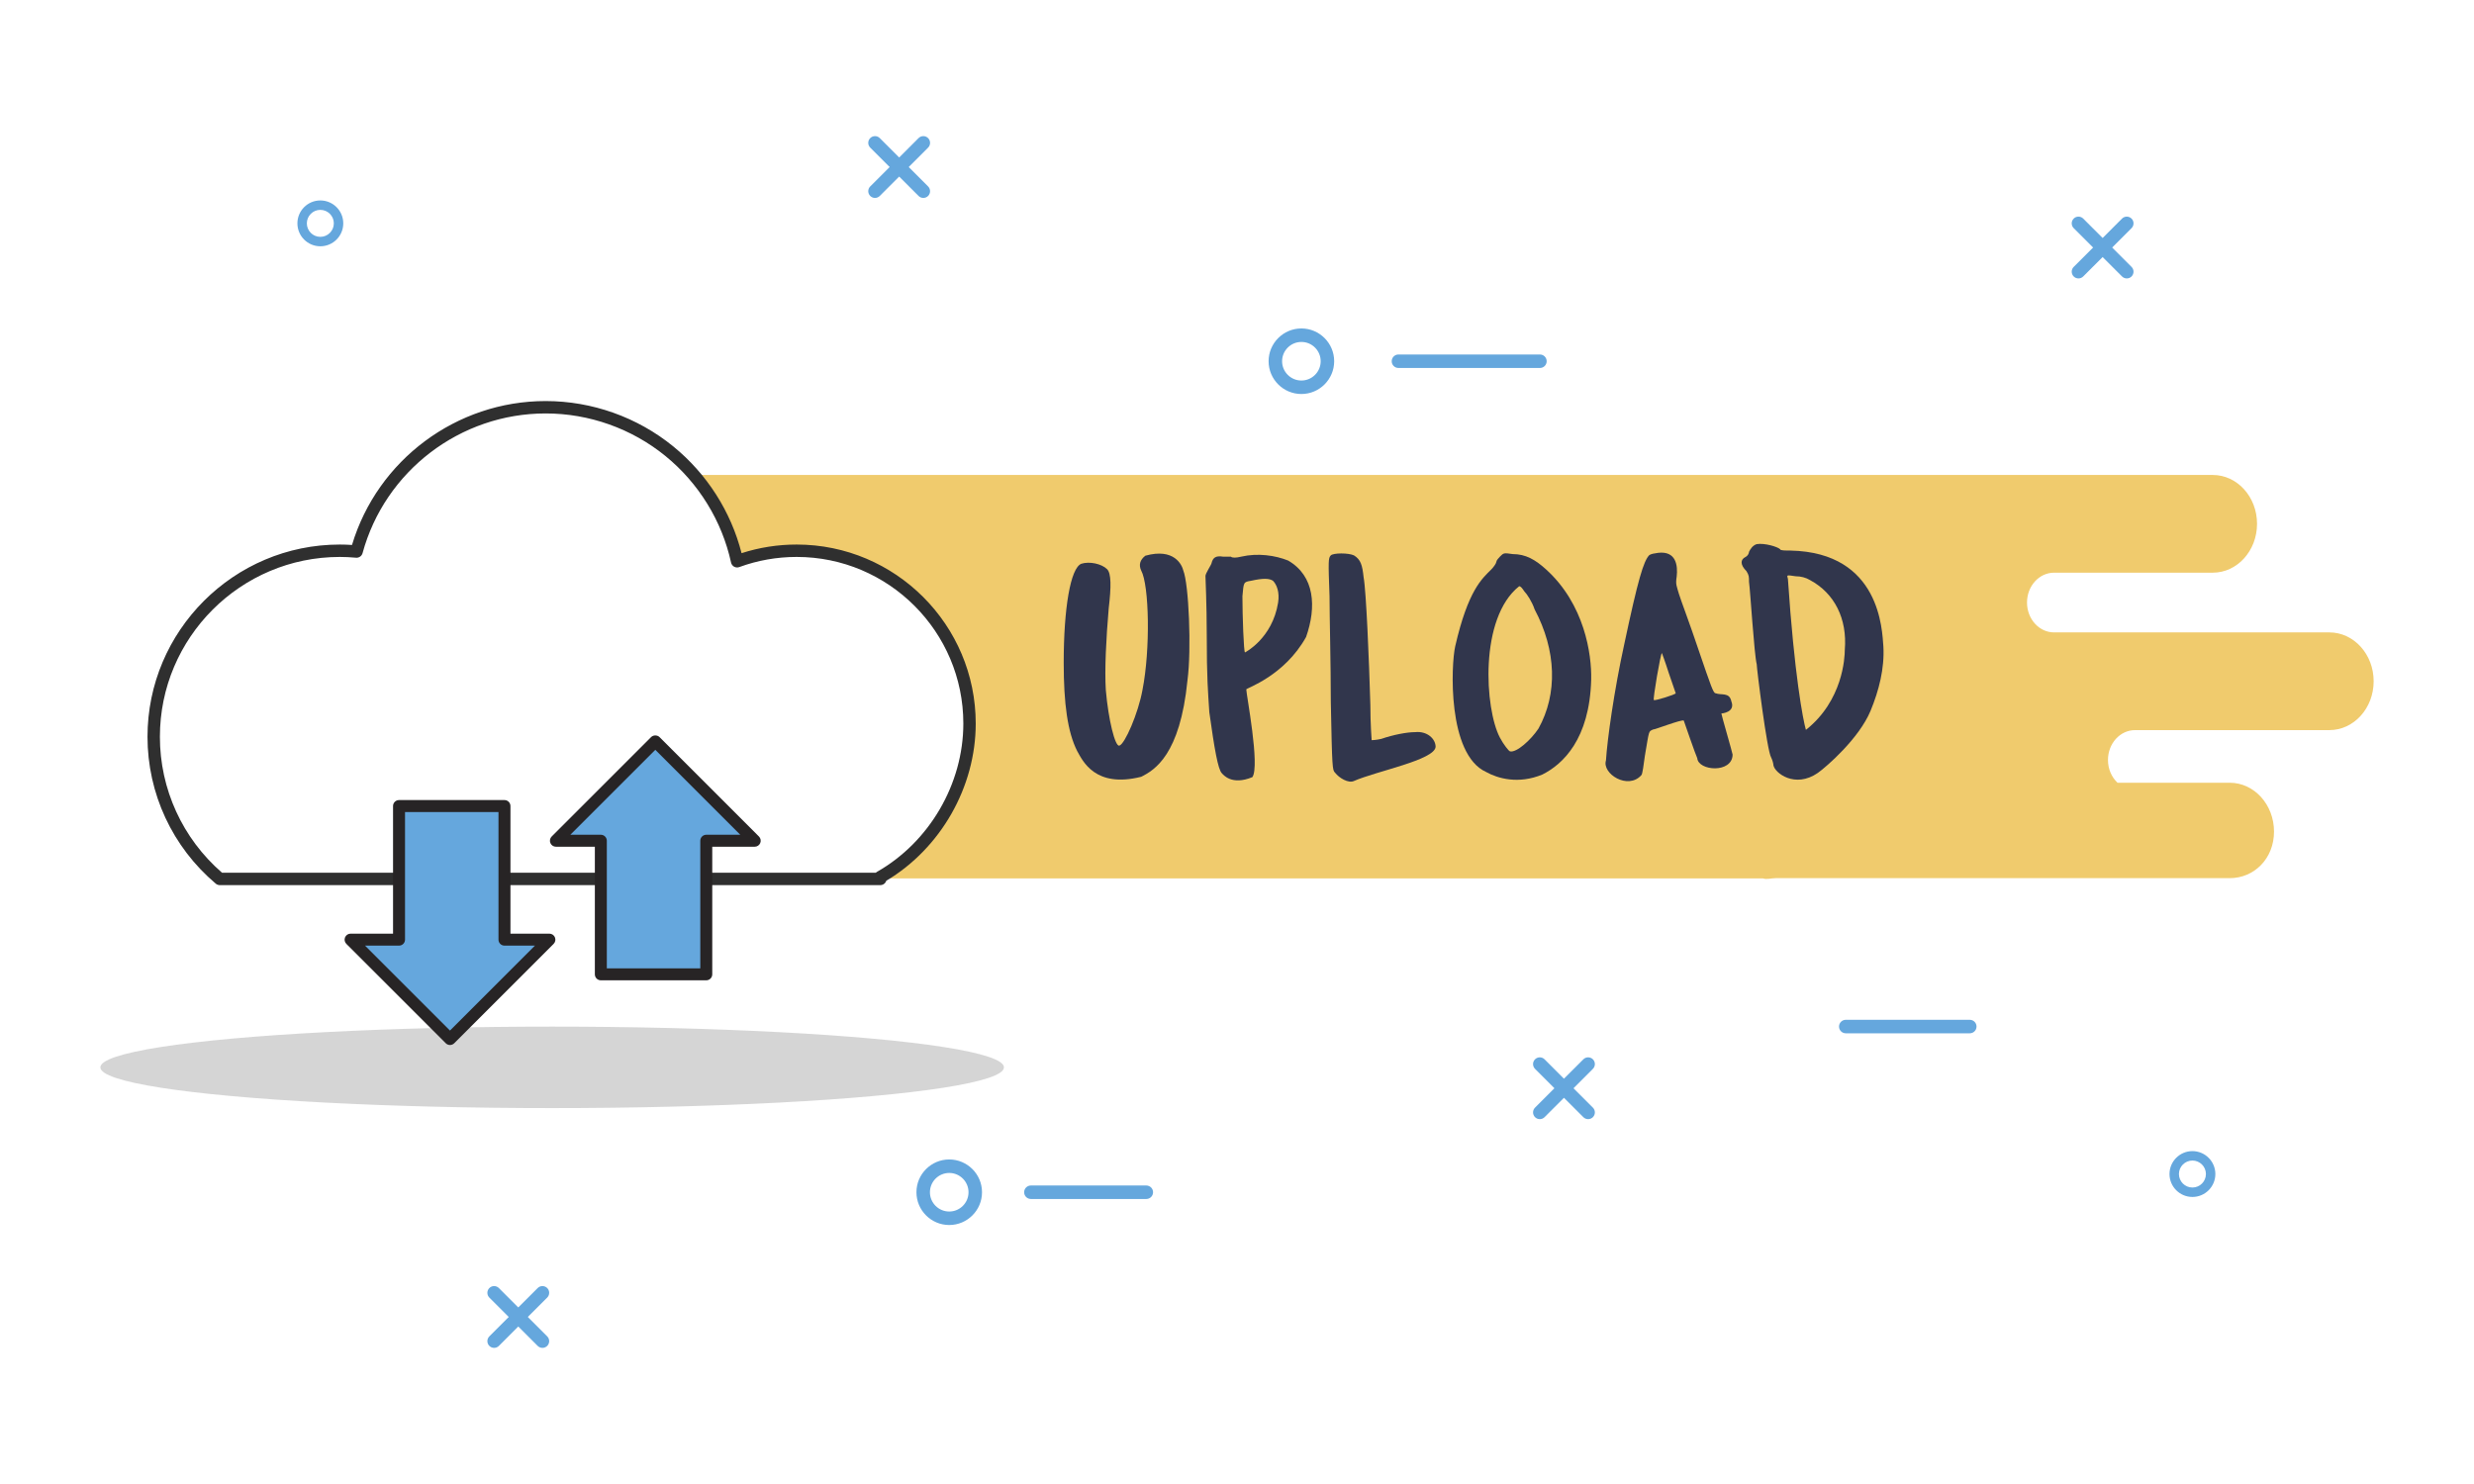 <?xml version="1.0" encoding="utf-8"?>
<!-- Generator: Adobe Illustrator 27.5.0, SVG Export Plug-In . SVG Version: 6.00 Build 0)  -->
<svg version="1.1" xmlns="http://www.w3.org/2000/svg" xmlns:xlink="http://www.w3.org/1999/xlink" x="0px" y="0px"
	 viewBox="0 0 1250 750" style="enable-background:new 0 0 1250 750;" xml:space="preserve">
<g id="Bg">
	<rect style="fill:#FFFFFF;" width="1250" height="750"/>
</g>
<g id="Object">
	<g>
		<g id="XMLID_108_">
			<path style="fill:#F0CB6D;" d="M1176.922,319.61h-88.977l0,0h-50.113c-7.553,0-13.676-6.757-13.676-15.092
				s6.123-15.092,13.676-15.092h50.113h30.056c12.358,0,22.376-11.055,22.376-24.692v0c0-13.637-10.018-24.692-22.376-24.692
				h-76.738H888.558H291.175c-11.693,0-21.172,10.46-21.172,23.363v157.163c0,12.903,9.479,23.364,21.172,23.364h599.529
				c2.038,0.674,4.195-0.117,6.432-0.117h229.443c12.358,0,22.376-9.898,22.376-23.535l0,0c0-13.637-10.018-24.692-22.376-24.692
				h-56.692c-2.952-2.768-4.827-6.893-4.827-11.503c0-8.335,6.122-15.091,13.675-15.092h98.188
				c12.358,0,22.375-11.055,22.375-24.692l0,0C1199.297,330.665,1189.279,319.61,1176.922,319.61z"/>
		</g>
		<g id="XMLID_979_" style="opacity:0.2;">
			<ellipse style="fill:#2F2F2F;" cx="278.979" cy="539.437" rx="228.276" ry="20.59"/>
		</g>
		<g id="XMLID_973_">
			<path style="fill:#FFFFFF;" d="M444.618,443.356c26.438-15.014,45.243-45.101,45.243-77.678
				c0-48.238-39.104-87.342-87.342-87.342c-10.573,0-20.707,1.88-30.087,5.322c-9.698-44.51-49.323-77.842-96.74-77.842
				c-45.651,0-84.08,30.897-95.534,72.918c-2.792-0.249-5.613-0.398-8.47-0.398c-51.932,0-94.031,42.099-94.031,94.031
				c0,28.815,12.975,54.589,33.385,71.837h333.76C444.618,443.356,444.815,444.2,444.618,443.356z"/>
			<path style="fill:#2F2F2F;" d="M444.803,447.335h-333.76c-0.74,0-1.456-0.262-2.021-0.739
				c-21.922-18.527-34.496-45.582-34.496-74.229c0-53.575,43.587-97.162,97.162-97.162c1.998,0,4.032,0.069,6.164,0.21
				c12.893-42.952,52.755-72.73,97.84-72.73c23.448,0,46.353,8.145,64.493,22.934c16.969,13.834,29.126,32.886,34.498,53.951
				c8.966-2.898,18.313-4.365,27.836-4.365c49.887,0,90.473,40.586,90.473,90.473c0,32.059-17.681,63.032-45.198,79.452
				c-0.116,0.374-0.302,0.728-0.554,1.039C446.645,446.907,445.749,447.335,444.803,447.335z M112.2,441.074h330.275
				c0.178-0.167,0.378-0.315,0.598-0.44c26.521-15.061,43.658-44.483,43.658-74.955c0-46.434-37.777-84.211-84.211-84.211
				c-9.971,0-19.73,1.726-29.008,5.131c-0.85,0.312-1.792,0.241-2.586-0.195c-0.793-0.436-1.359-1.193-1.552-2.078
				c-4.585-21.039-16.355-40.164-33.145-53.852c-17.026-13.881-38.525-21.525-60.536-21.525c-43.139,0-81.182,29.036-92.514,70.611
				c-0.398,1.463-1.786,2.423-3.299,2.296c-2.91-0.26-5.589-0.387-8.191-0.387c-50.122,0-90.9,40.778-90.9,90.9
				C80.788,398.789,92.221,423.763,112.2,441.074z"/>
		</g>
		<g id="XMLID_967_">
			<polygon style="fill:#65A7DD;" points="254.886,474.885 254.886,407.371 201.612,407.371 201.612,474.885 177.132,474.885 
				227.359,525.113 277.586,474.885 			"/>
			<path style="fill:#272425;" d="M227.359,528.137c-0.802,0-1.571-0.318-2.139-0.886l-50.228-50.227
				c-0.865-0.865-1.123-2.166-0.655-3.296c0.468-1.13,1.571-1.867,2.794-1.867h21.456v-64.49c0-1.67,1.354-3.025,3.024-3.025h53.274
				c1.67,0,3.024,1.354,3.024,3.025v64.49h19.676c1.223,0,2.326,0.737,2.794,1.867c0.468,1.13,0.21,2.431-0.655,3.296
				l-50.227,50.227C228.93,527.819,228.161,528.137,227.359,528.137z M184.433,477.909l42.926,42.926l42.926-42.926h-15.399
				c-1.67,0-3.024-1.354-3.024-3.024v-64.49h-47.225v64.49c0,1.67-1.354,3.024-3.024,3.024H184.433z"/>
		</g>
		<g id="XMLID_985_">
			<polygon style="fill:#65A7DD;" points="303.574,424.9 303.574,492.414 356.849,492.414 356.849,424.9 381.329,424.9 
				331.102,374.672 280.874,424.9 			"/>
			<path style="fill:#272425;" d="M356.849,495.439h-53.274c-1.67,0-3.024-1.355-3.024-3.024v-64.49h-19.676
				c-1.223,0-2.326-0.737-2.794-1.867c-0.468-1.13-0.21-2.431,0.655-3.296l50.227-50.228c1.135-1.135,3.143-1.135,4.277,0
				l50.227,50.228c0.865,0.865,1.124,2.166,0.655,3.296c-0.468,1.13-1.571,1.867-2.794,1.867h-21.456v64.49
				C359.873,494.084,358.519,495.439,356.849,495.439z M306.599,489.39h47.225V424.9c0-1.67,1.354-3.025,3.024-3.025h17.179
				l-42.926-42.926l-42.926,42.926h15.399c1.671,0,3.025,1.354,3.025,3.025V489.39z"/>
		</g>
		<g id="XMLID_435_">
			<path style="fill:#31364C;" d="M576.586,288.315c-1.299-2.761-0.65-5.36,2.111-7.471c14.617-4.061,18.515,4.71,19.164,7.471
				c2.761,6.821,4.223,39.792,2.112,55.545c-3.736,37.681-16.566,45.314-23.388,48.725c-23.388,5.847-29.56-8.121-32.321-12.993
				c-4.872-9.583-6.821-24.038-6.821-44.664c0-27.448,3.411-47.912,8.933-50.023c4.061-1.3,10.232,0,12.993,2.761
				c2.111,2.111,2.111,8.771,0.813,19.814c-1.3,15.104-2.112,31.022-1.462,41.254c1.299,15.104,4.71,28.747,6.821,28.098
				c2.761-0.65,9.583-16.404,11.694-28.098C581.296,328.107,580.646,295.786,576.586,288.315z"/>
			<path style="fill:#31364C;" d="M621.896,281.331c0.65,0.649,2.599,0.649,5.197,0c8.446-1.949,17.216-0.65,23.713,1.949
				c13.48,7.796,14.455,23.388,9.095,38.655c-11.044,19.814-30.209,25.824-30.209,26.474c0,2.599,6.984,38.654,3.086,44.339
				c-10.557,4.386-14.78-1.299-15.429-1.949c-1.949-1.948-3.736-12.181-6.335-30.858c-0.649-10.232-1.299-16.728-1.299-39.304
				c0-15.429-0.65-28.26-0.65-29.56c0-1.299,3.086-5.847,3.086-6.497c0.649-2.599,1.949-3.898,5.847-3.248
				C619.947,281.331,621.896,281.331,621.896,281.331z M645.771,304.556c0.812-5.197-0.649-9.095-2.599-11.044
				c-1.949-1.299-5.197-1.299-11.044,0c-3.898,0.649-3.736,0.649-4.385,7.796c0,9.583,0.649,28.422,1.299,28.422
				C629.042,329.731,642.847,322.747,645.771,304.556z"/>
			<path style="fill:#31364C;" d="M671.753,301.308c-0.65-17.866-0.65-19.328,0.649-20.627c1.299-1.299,8.933-1.299,11.694,0
				c3.411,2.111,4.223,4.873,4.873,11.044c1.299,6.821,2.761,41.903,3.411,64.479c0,9.582,0.649,17.865,0.649,17.865
				s2.112,0,4.873-0.649c6.172-2.111,12.993-3.411,17.054-3.411c6.172-0.649,10.395,3.411,10.395,7.472
				c-0.65,6.659-29.722,12.181-41.253,17.216c-2.761,1.299-7.471-1.462-9.583-4.223c-1.299-1.3-1.462-1.949-2.111-35.569
				C672.403,335.74,671.753,311.54,671.753,301.308z"/>
			<path style="fill:#31364C;" d="M756.043,283.93c0-0.65,1.137-1.949,1.786-2.599c1.949-1.949,1.949-1.949,6.497-1.299
				c6.497,0,11.369,2.761,16.891,7.796c19.328,17.54,23.063,42.715,22.738,55.708c-0.812,30.046-14.292,42.715-24.687,47.913
				c-12.181,5.034-22.576,1.949-28.422-1.3c-19.652-8.933-17.704-54.246-15.592-63.504c6.496-28.422,13.643-34.27,18.19-38.817
				C754.744,286.529,756.043,284.579,756.043,283.93z M775.37,307.967c-1.299-3.898-3.898-7.796-5.197-9.095
				c-1.299-1.949-1.949-2.599-2.599-2.599c-20.302,16.079-17.378,62.043-9.745,76.498c1.787,3.41,4.548,6.983,5.197,6.983
				c3.249,0.649,10.395-5.685,14.293-11.531C787.064,350.682,786.414,328.756,775.37,307.967z"/>
			<path style="fill:#31364C;" d="M820.68,325.508c6.984-32.808,9.745-42.066,12.668-44.989c1.137-0.65,2.274-0.812,4.548-1.137
				c8.933-0.975,9.907,6.334,9.257,12.018c-0.649,4.061,0,4.711,1.137,8.771c0.649,2.274,5.847,16.079,9.907,28.26
				c6.334,18.515,7.471,21.926,8.608,21.926c2.923,1.137,6.984-0.649,7.958,4.06c2.274,5.685-5.035,6.172-5.035,6.172
				c0,0.649,5.685,20.139,5.685,20.789c-0.162,9.583-17.378,8.283-17.866,1.787c-0.649-1.137-6.821-19.003-6.821-19.003
				c-1.137-0.65-14.455,4.548-15.592,4.548c-2.273,1.137-1.787,0-4.06,13.318c-0.65,4.547-1.137,9.095-1.787,9.744
				c-6.821,7.634-19.977-0.811-17.866-7.471C812.072,373.908,815.482,349.221,820.68,325.508z M846.666,350.357
				c0,0-1.787-5.197-3.573-10.395c-1.787-5.684-3.411-9.907-3.411-9.907c-0.65,0-4.71,23.712-4.061,23.712
				C835.621,354.418,846.666,351.007,846.666,350.357z"/>
			<path style="fill:#31364C;" d="M883.693,278.895c0.65-1.299,1.787-3.248,3.898-3.898c3.898-0.649,10.557,1.299,11.856,2.599
				c0,0.65,2.599,0.65,5.197,0.65c45.639,0.975,46.288,40.603,46.938,48.399c0.649,11.207-2.274,22.413-6.497,32.646
				c-5.847,13.968-22.088,28.098-26.636,31.346c-11.531,7.959-21.764,0-22.413-3.898c0-0.65-0.487-2.599-1.137-3.898
				c-2.112-3.248-7.309-44.989-7.309-47.1c-1.299-5.197-3.248-37.193-3.898-41.741c0-2.599,0-3.248-1.299-5.359
				c-3.248-3.249-3.085-5.847-0.487-7.147C883.205,280.844,883.693,279.545,883.693,278.895z M932.093,328.431
				c1.299-15.754-5.197-28.585-17.541-35.244c-2.111-1.299-4.71-1.949-7.309-1.949c-4.547-0.65-4.547-0.812-3.898,1.299
				c3.248,48.4,7.633,71.3,9.095,76.335C931.118,354.093,932.093,332.329,932.093,328.431z"/>
		</g>
		<g id="XMLID_538_">
			<g id="XMLID_540_">
				<path style="fill:#65A7DD;" d="M442.099,100.031c-0.872,0-1.744-0.333-2.41-0.998c-1.331-1.331-1.331-3.488,0-4.819
					l24.418-24.419c1.331-1.331,3.488-1.331,4.819,0c1.331,1.331,1.331,3.488,0,4.819l-24.418,24.418
					C443.843,99.698,442.971,100.031,442.099,100.031z"/>
			</g>
			<g id="XMLID_539_">
				<path style="fill:#65A7DD;" d="M466.518,100.031c-0.872,0-1.744-0.333-2.41-0.998L439.69,74.614
					c-1.331-1.331-1.331-3.488,0-4.819c1.331-1.331,3.488-1.331,4.819,0l24.418,24.419c1.331,1.331,1.331,3.488,0,4.819
					C468.262,99.698,467.39,100.031,466.518,100.031z"/>
			</g>
		</g>
		<g id="XMLID_535_">
			<g id="XMLID_537_">
				<path style="fill:#65A7DD;" d="M777.991,565.603c-0.872,0-1.744-0.333-2.41-0.998c-1.331-1.331-1.331-3.488,0-4.819L800,535.367
					c1.331-1.331,3.488-1.331,4.819,0c1.331,1.331,1.331,3.488,0,4.819L780.4,564.605
					C779.735,565.27,778.863,565.603,777.991,565.603z"/>
			</g>
			<g id="XMLID_536_">
				<path style="fill:#65A7DD;" d="M802.409,565.603c-0.872,0-1.744-0.333-2.41-0.998l-24.418-24.418
					c-1.331-1.331-1.331-3.488,0-4.819c1.331-1.331,3.488-1.331,4.819,0l24.419,24.419c1.331,1.331,1.331,3.488,0,4.819
					C804.153,565.27,803.281,565.603,802.409,565.603z"/>
			</g>
		</g>
		<g id="XMLID_532_">
			<path style="fill:#65A7DD;" d="M657.533,199.127c-9.134,0-16.564-7.431-16.564-16.564c0-9.134,7.431-16.564,16.564-16.564
				s16.564,7.431,16.564,16.564C674.097,191.697,666.666,199.127,657.533,199.127z M657.533,172.814
				c-5.376,0-9.749,4.373-9.749,9.749s4.373,9.749,9.749,9.749c5.376,0,9.749-4.373,9.749-9.749S662.908,172.814,657.533,172.814z"
				/>
		</g>
		<g id="XMLID_529_">
			<g id="XMLID_531_">
				<path style="fill:#65A7DD;" d="M1050.15,140.71c-0.872,0-1.744-0.333-2.41-0.998c-1.331-1.331-1.331-3.488,0-4.819
					l24.418-24.418c1.331-1.331,3.488-1.331,4.819,0c1.331,1.331,1.331,3.488,0,4.819l-24.418,24.418
					C1051.894,140.378,1051.022,140.71,1050.15,140.71z"/>
			</g>
			<g id="XMLID_530_">
				<path style="fill:#65A7DD;" d="M1074.568,140.71c-0.872,0-1.744-0.333-2.41-0.998l-24.418-24.418
					c-1.331-1.331-1.331-3.488,0-4.819c1.331-1.331,3.488-1.331,4.819,0l24.418,24.418c1.331,1.331,1.331,3.488,0,4.819
					C1076.312,140.378,1075.44,140.71,1074.568,140.71z"/>
			</g>
		</g>
		<g id="XMLID_526_">
			<g id="XMLID_528_">
				<path style="fill:#65A7DD;" d="M249.654,681.203c-0.872,0-1.744-0.333-2.409-0.998c-1.331-1.331-1.331-3.488,0-4.819
					l24.418-24.419c1.331-1.331,3.488-1.331,4.819,0c1.331,1.331,1.331,3.488,0,4.819l-24.418,24.418
					C251.398,680.87,250.527,681.203,249.654,681.203z"/>
			</g>
			<g id="XMLID_527_">
				<path style="fill:#65A7DD;" d="M274.073,681.203c-0.872,0-1.744-0.333-2.41-0.998l-24.418-24.418
					c-1.331-1.331-1.331-3.488,0-4.819c1.33-1.331,3.488-1.331,4.819,0l24.418,24.419c1.331,1.331,1.331,3.488,0,4.819
					C275.817,680.87,274.945,681.203,274.073,681.203z"/>
			</g>
		</g>
		<g id="XMLID_523_">
			<path style="fill:#65A7DD;" d="M1107.734,604.93c-6.388,0-11.586-5.197-11.586-11.586c0-6.388,5.197-11.586,11.586-11.586
				s11.585,5.197,11.585,11.586C1119.32,599.733,1114.123,604.93,1107.734,604.93z M1107.734,586.526
				c-3.76,0-6.819,3.059-6.819,6.819c0,3.76,3.059,6.819,6.819,6.819c3.76,0,6.819-3.059,6.819-6.819
				C1114.553,589.585,1111.494,586.526,1107.734,586.526z"/>
		</g>
		<g id="XMLID_520_">
			<path style="fill:#65A7DD;" d="M479.602,619.111c-9.134,0-16.564-7.431-16.564-16.564s7.431-16.564,16.564-16.564
				s16.564,7.431,16.564,16.564S488.736,619.111,479.602,619.111z M479.602,592.798c-5.376,0-9.749,4.373-9.749,9.749
				c0,5.376,4.373,9.749,9.749,9.749s9.749-4.373,9.749-9.749C489.351,597.171,484.978,592.798,479.602,592.798z"/>
		</g>
		<g id="XMLID_519_">
			<path style="fill:#65A7DD;" d="M995.238,522.217h-62.652c-1.882,0-3.408-1.526-3.408-3.408c0-1.882,1.526-3.408,3.408-3.408
				h62.652c1.882,0,3.408,1.526,3.408,3.408C998.646,520.692,997.12,522.217,995.238,522.217z"/>
		</g>
		<g id="XMLID_518_">
			<path style="fill:#65A7DD;" d="M778.057,185.971h-71.483c-1.882,0-3.408-1.526-3.408-3.408c0-1.882,1.526-3.408,3.408-3.408
				h71.483c1.882,0,3.408,1.526,3.408,3.408C781.464,184.445,779.938,185.971,778.057,185.971z"/>
		</g>
		<g id="XMLID_517_">
			<path style="fill:#65A7DD;" d="M579.18,605.955h-58.318c-1.882,0-3.408-1.526-3.408-3.408s1.526-3.408,3.408-3.408h58.318
				c1.882,0,3.408,1.526,3.408,3.408S581.062,605.955,579.18,605.955z"/>
		</g>
		<g id="XMLID_514_">
			<path style="fill:#65A7DD;" d="M161.852,124.47c-6.388,0-11.586-5.197-11.586-11.586s5.197-11.586,11.586-11.586
				s11.586,5.197,11.586,11.586S168.24,124.47,161.852,124.47z M161.852,106.065c-3.76,0-6.819,3.059-6.819,6.819
				s3.059,6.819,6.819,6.819s6.819-3.059,6.819-6.819S165.612,106.065,161.852,106.065z"/>
		</g>
	</g>
</g>
</svg>
